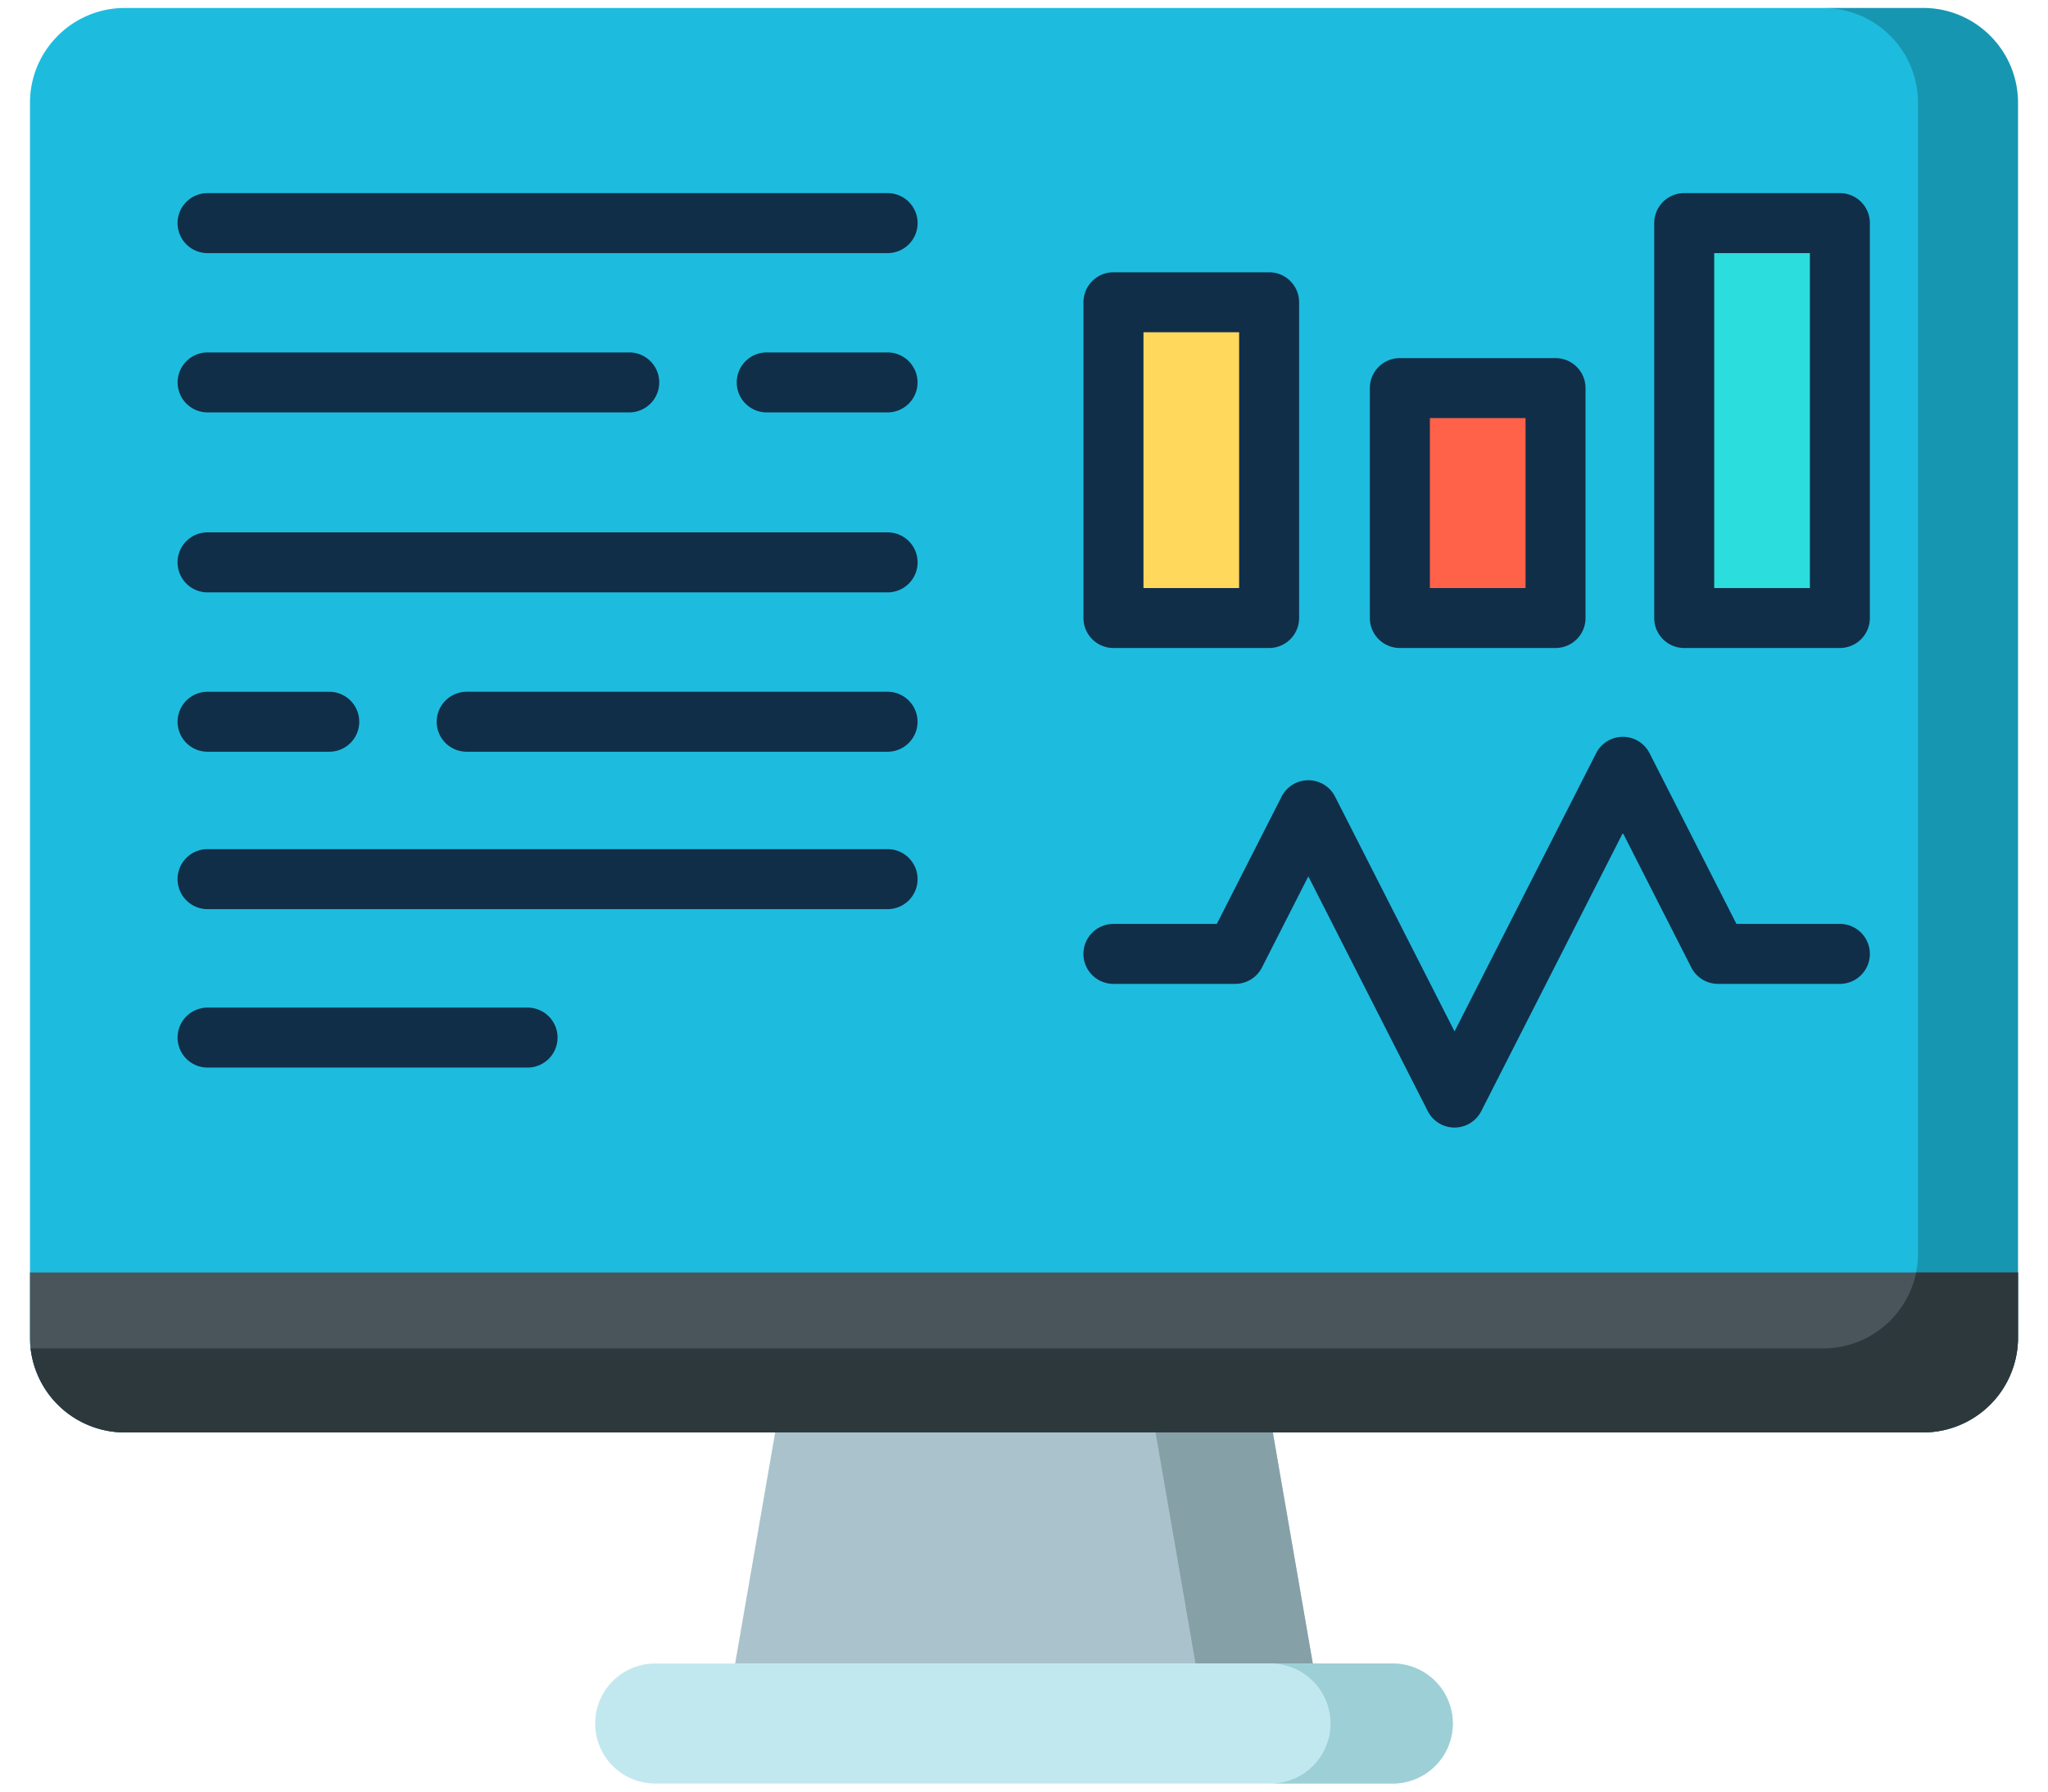 <svg width="48" height="42" fill="none" xmlns="http://www.w3.org/2000/svg"><path d="M30.769 38.998H17.23l.938-5.418H29.83l.938 5.418z" fill="#AAC2CC"/><path d="M30.77 38.998h-2.75l-.937-5.418h2.749l.937 5.418z" fill="#86A0A8"/><path d="M32.644 38.998H15.356a1.406 1.406 0 000 2.813h17.288a1.406 1.406 0 100-2.813z" fill="#C2E8EF"/><path d="M34.05 40.404c0 .776-.63 1.406-1.406 1.406H29.83a1.407 1.407 0 000-2.812h2.813c.776 0 1.406.63 1.406 1.406z" fill="#9DCFD6"/><path d="M47.297 2.41v28.947a2.224 2.224 0 01-2.223 2.223H2.926a2.223 2.223 0 01-2.223-2.223V2.41C.703 1.183 1.7.187 2.926.187h42.148c1.227 0 2.223.996 2.223 2.223z" fill="#1DBCDE"/><path d="M47.297 2.41v28.947a2.224 2.224 0 01-2.223 2.223H2.926a2.222 2.222 0 01-2.208-1.968h42.011a2.224 2.224 0 002.224-2.224V2.41A2.223 2.223 0 0042.73.187h2.344c1.227 0 2.223.996 2.223 2.223z" fill="#000" fill-opacity=".2"/><path d="M47.297 29.83v1.526a2.224 2.224 0 01-2.223 2.224H2.926a2.223 2.223 0 01-2.223-2.224V29.83h46.594z" fill="#4A555B"/><path d="M47.297 29.83v1.526a2.224 2.224 0 01-2.223 2.224H2.926a2.222 2.222 0 01-2.208-1.969h42.011a2.225 2.225 0 002.18-1.78h2.388z" fill="#2D383D"/><path d="M29.745 14.488h-3.649V7.086h3.65v7.402z" fill="#FFD85C"/><path d="M36.458 14.488h-3.649v-5.39h3.649v5.39z" fill="#FF6248"/><path d="M43.122 14.488h-3.649V5.231h3.65v9.257z" fill="#2CDDDD"/><path d="M38.036 17.273a.703.703 0 00-.627.385l-3.318 6.521-2.8-5.503a.703.703 0 00-1.254 0l-1.518 2.983h-2.423a.703.703 0 000 1.406h2.854a.703.703 0 00.627-.384l1.087-2.136 2.8 5.504a.703.703 0 001.253 0l3.319-6.522 1.604 3.154c.12.236.362.384.627.384h2.855a.703.703 0 100-1.406h-2.424l-2.036-4.001a.703.703 0 00-.626-.385zm-11.939-2.082h3.648a.703.703 0 00.703-.703V7.086a.703.703 0 00-.703-.703h-3.648a.703.703 0 00-.703.703v7.402c0 .388.314.703.703.703zm.703-7.402h2.242v5.996H26.8V7.789zm9.658.606H32.81a.703.703 0 00-.704.703v5.39c0 .389.315.703.704.703h3.648a.703.703 0 00.703-.703v-5.39a.703.703 0 00-.703-.703zm-.703 5.39h-2.242V9.801h2.242v3.984zm7.367 1.406a.703.703 0 00.703-.703V5.23a.703.703 0 00-.703-.703h-3.648a.703.703 0 00-.703.703v9.258c0 .389.314.703.703.703h3.648zm-2.945-9.257h2.242v7.851h-2.242V5.934zM20.803 12.48H4.865a.703.703 0 000 1.407h15.938a.703.703 0 100-1.407zM4.865 17.623h2.852a.703.703 0 000-1.406H4.865a.703.703 0 000 1.406zm15.937-1.406h-9.864a.703.703 0 000 1.406h9.864a.703.703 0 000-1.406zm.001-11.69H4.865a.703.703 0 000 1.407h15.938a.703.703 0 000-1.407zM4.865 9.668h9.883a.703.703 0 100-1.406H4.866a.703.703 0 000 1.406zm15.937-1.406H17.97a.703.703 0 000 1.406h2.832a.703.703 0 000-1.406zm.704 12.348a.703.703 0 00-.703-.704H4.865a.703.703 0 000 1.407h15.938a.703.703 0 00.703-.704zM4.865 23.621a.703.703 0 000 1.406h7.5a.703.703 0 100-1.406h-7.5z" fill="#112E49"/></svg>